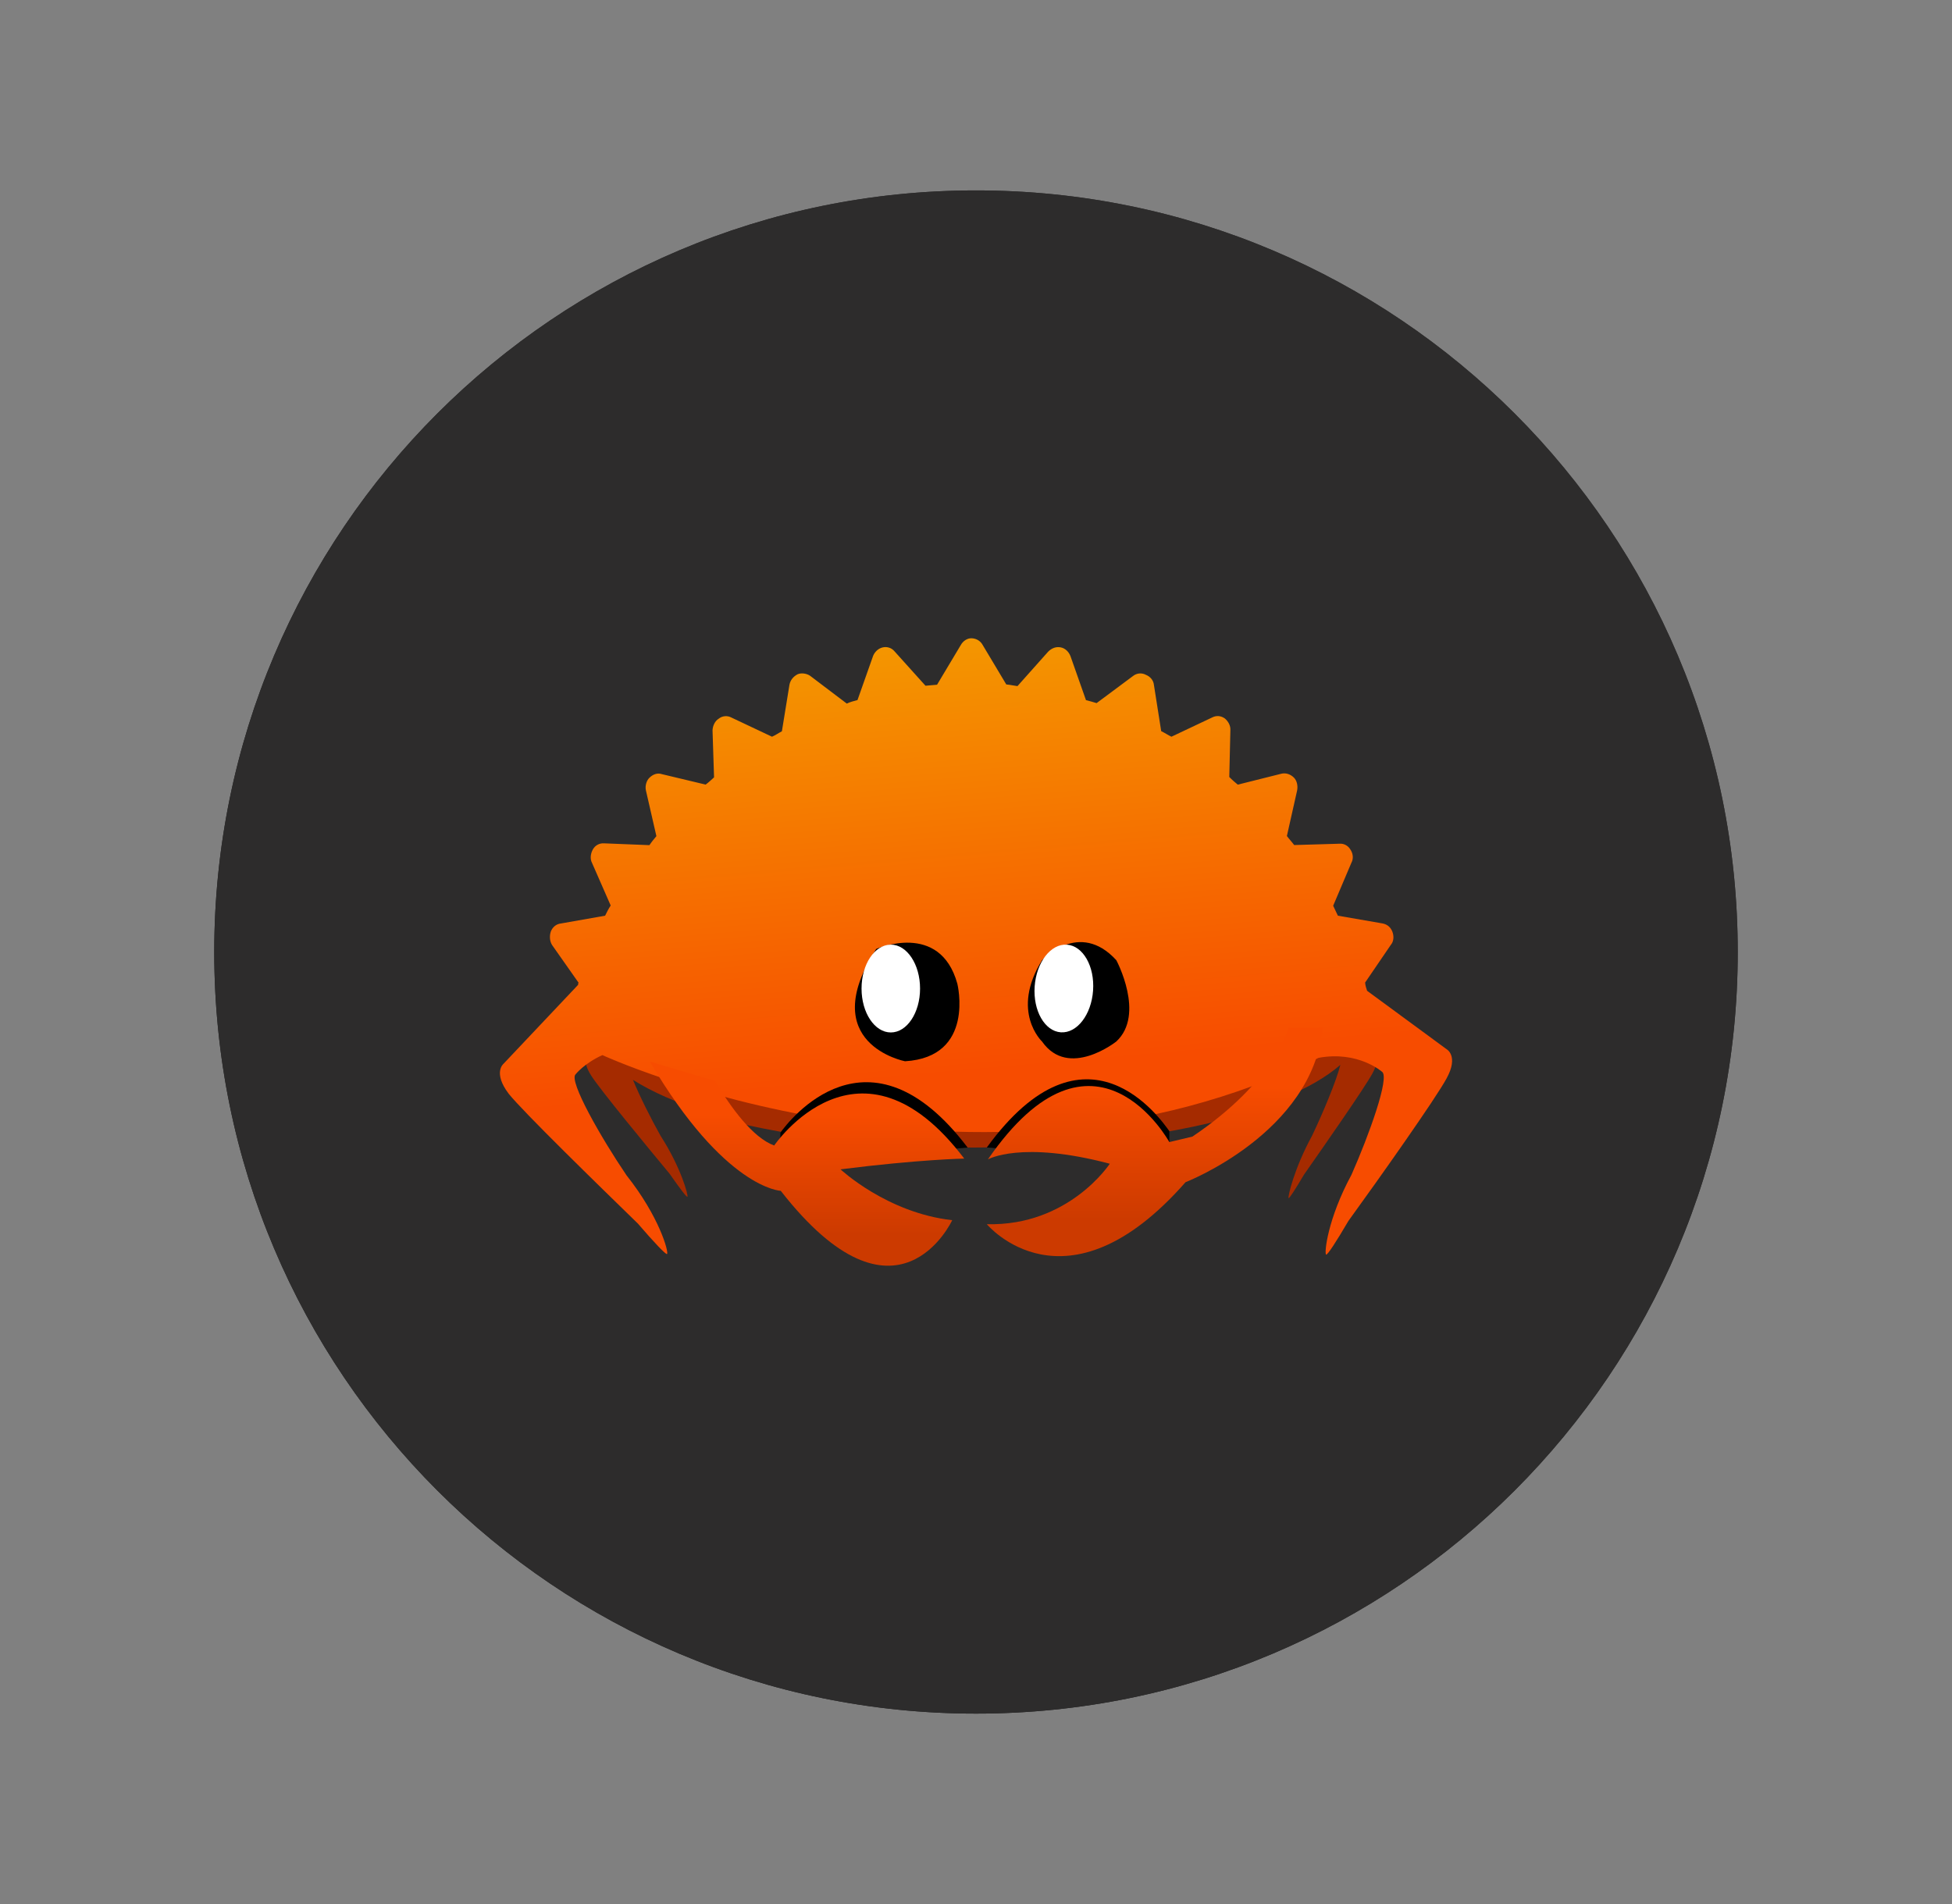 <svg width="41" height="40" viewBox="0 0 41 40" fill="none" xmlns="http://www.w3.org/2000/svg">
<rect x="0" y="0" width="41" height="40" fill="#808080" stroke="none"/>
<path d="M36.5 20C36.5 11.163 29.337 4 20.5 4C11.663 4 4.5 11.163 4.5 20C4.5 28.837 11.663 36 20.5 36C29.337 36 36.5 28.837 36.5 20Z" fill="url(#paint0_radial_13214_84465)"/>
<path d="M36.5 20C36.5 11.163 29.337 4 20.5 4C11.663 4 4.5 11.163 4.5 20C4.5 28.837 11.663 36 20.5 36C29.337 36 36.5 28.837 36.5 20Z" fill="#2D2C2C"/>
<path d="M20.453 19.092C18.279 19.092 16.303 19.353 14.84 19.779V23.42C16.303 23.846 18.279 24.108 20.453 24.108C22.943 24.108 25.171 23.765 26.668 23.225V19.974C25.171 19.434 22.943 19.092 20.453 19.092Z" fill="#A52B00"/>
<path d="M28.907 22.051L28.652 21.523C28.654 21.503 28.654 21.483 28.654 21.463C28.654 20.864 28.032 20.312 26.984 19.87V23.055C27.473 22.849 27.87 22.619 28.153 22.371C28.07 22.707 27.785 23.386 27.557 23.863C27.183 24.547 27.047 25.141 27.065 25.17C27.076 25.189 27.203 24.992 27.392 24.673C27.829 24.049 28.659 22.858 28.825 22.554C29.013 22.21 28.907 22.051 28.907 22.051Z" fill="#A52B00"/>
<path d="M12.412 21.497C12.412 21.612 12.435 21.726 12.48 21.837L12.328 22.109C12.328 22.109 12.205 22.268 12.421 22.602C12.611 22.898 13.562 24.053 14.064 24.658C14.28 24.968 14.426 25.16 14.439 25.141C14.459 25.112 14.305 24.53 13.877 23.865C13.676 23.508 13.438 23.035 13.295 22.686C13.695 22.939 14.218 23.169 14.84 23.366V19.627C13.341 20.103 12.412 20.765 12.412 21.497Z" fill="#A52B00"/>
<path d="M20.18 13.552L19.682 14.385C19.601 14.392 19.52 14.399 19.439 14.406L18.792 13.687C18.731 13.611 18.633 13.579 18.54 13.601C18.446 13.622 18.371 13.697 18.338 13.781L18.011 14.707C17.931 14.728 17.851 14.749 17.786 14.781L17.014 14.196C16.942 14.148 16.832 14.131 16.753 14.165C16.662 14.213 16.601 14.287 16.582 14.384L16.423 15.363C16.358 15.396 16.294 15.443 16.215 15.477L15.364 15.075C15.278 15.028 15.171 15.037 15.095 15.099C15.017 15.146 14.971 15.246 14.966 15.341L14.998 16.331C14.948 16.376 14.885 16.436 14.821 16.483L13.905 16.264C13.807 16.231 13.714 16.267 13.639 16.341C13.577 16.401 13.546 16.513 13.567 16.606L13.787 17.566C13.738 17.625 13.689 17.683 13.641 17.755L12.686 17.717C12.59 17.711 12.499 17.76 12.452 17.846C12.405 17.931 12.388 18.042 12.437 18.133L12.827 19.023C12.779 19.096 12.744 19.167 12.71 19.237L11.786 19.4C11.678 19.41 11.603 19.484 11.57 19.568C11.537 19.667 11.547 19.774 11.595 19.852L12.153 20.646C12.141 20.661 12.142 20.674 12.144 20.688L10.576 22.348C10.576 22.348 10.347 22.532 10.685 22.978C10.99 23.359 12.565 24.894 13.398 25.705C13.746 26.11 13.986 26.361 14.011 26.345C14.049 26.301 13.847 25.557 13.16 24.692C12.629 23.909 11.939 22.705 12.09 22.569C12.09 22.569 12.274 22.336 12.653 22.166C12.639 22.154 12.639 22.154 12.653 22.166C12.653 22.166 20.46 25.767 27.696 22.223C28.526 22.07 29.027 22.515 29.027 22.515C29.199 22.622 28.75 23.858 28.387 24.679C27.884 25.607 27.811 26.334 27.854 26.357C27.882 26.369 28.062 26.094 28.322 25.65C28.965 24.764 30.163 23.068 30.385 22.654C30.643 22.183 30.386 22.043 30.386 22.043L28.715 20.815C28.697 20.763 28.679 20.71 28.673 20.642L29.215 19.847C29.277 19.774 29.281 19.664 29.245 19.572C29.21 19.48 29.137 19.418 29.04 19.4L28.101 19.237C28.068 19.172 28.035 19.093 28.002 19.028L28.385 18.125C28.432 18.039 28.422 17.93 28.36 17.841C28.312 17.764 28.227 17.717 28.132 17.725L27.183 17.753C27.137 17.69 27.077 17.627 27.03 17.563L27.245 16.606C27.264 16.509 27.241 16.402 27.181 16.34C27.107 16.264 27.009 16.232 26.916 16.254L25.998 16.484C25.939 16.434 25.88 16.385 25.82 16.323L25.843 15.341C25.849 15.246 25.8 15.155 25.726 15.093C25.64 15.033 25.544 15.027 25.453 15.076L24.605 15.477C24.533 15.443 24.461 15.394 24.39 15.36L24.238 14.394C24.228 14.286 24.154 14.211 24.069 14.177C23.983 14.13 23.875 14.14 23.799 14.201L23.033 14.771C22.964 14.75 22.894 14.729 22.81 14.709L22.485 13.786C22.45 13.694 22.375 13.618 22.278 13.6C22.181 13.581 22.09 13.616 22.015 13.691L21.371 14.414C21.302 14.406 21.219 14.386 21.136 14.379L20.642 13.553C20.593 13.462 20.508 13.415 20.413 13.409C20.317 13.404 20.227 13.466 20.18 13.552Z" fill="url(#paint1_linear_13214_84465)"/>
<path d="M17.814 24.359C17.784 24.334 17.768 24.319 17.768 24.319L20.325 24.109C18.24 21.357 16.569 23.549 16.391 23.795V24.359H17.814Z" fill="black"/>
<path d="M23.139 24.328C23.168 24.302 23.184 24.287 23.184 24.287L20.727 24.107C22.813 21.242 24.384 23.518 24.561 23.763V24.328H23.139Z" fill="black"/>
<path d="M27.063 21.595C27.063 21.595 26.785 22.707 25.045 23.878L24.561 23.993C24.561 23.993 22.984 21.116 20.75 24.357C20.75 24.357 21.445 23.954 23.31 24.448C23.31 24.448 22.452 25.762 20.727 25.718C20.727 25.718 22.38 27.708 24.901 24.836C24.901 24.836 27.567 23.805 27.782 21.595H27.063Z" fill="url(#paint2_linear_13214_84465)"/>
<path d="M21.887 20.172C21.887 20.172 22.667 19.317 23.447 20.172C23.447 20.172 24.06 21.311 23.447 21.88C23.447 21.88 22.444 22.677 21.887 21.88C21.887 21.88 21.218 21.253 21.887 20.172Z" fill="black"/>
<path d="M18.404 19.936C18.404 19.936 19.742 19.344 20.108 20.666C20.108 20.666 20.491 22.207 19.009 22.295C19.009 22.295 17.12 21.931 18.404 19.936Z" fill="black"/>
<path d="M19.325 20.768C19.325 21.277 19.05 21.69 18.711 21.69C18.371 21.69 18.096 21.277 18.096 20.768C18.096 20.258 18.371 19.845 18.711 19.845C19.05 19.845 19.325 20.258 19.325 20.768Z" fill="white"/>
<path d="M22.959 20.809C22.924 21.318 22.62 21.711 22.281 21.687C21.942 21.663 21.697 21.232 21.732 20.724C21.768 20.215 22.071 19.822 22.41 19.846C22.749 19.87 22.995 20.301 22.959 20.809Z" fill="white"/>
<path d="M16.399 25.017C18.843 28.152 20 25.634 20 25.634C18.628 25.48 17.655 24.566 17.655 24.566C19.301 24.357 20.253 24.34 20.253 24.34C18.049 21.432 16.261 24.065 16.261 24.065C15.815 23.902 15.357 23.28 15.018 22.706L13.65 22.303C15.224 24.978 16.399 25.017 16.399 25.017Z" fill="url(#paint3_linear_13214_84465)"/>
<defs>
<radialGradient id="paint0_radial_13214_84465" cx="0" cy="0" r="1" gradientUnits="userSpaceOnUse" gradientTransform="translate(32.407 8.589) rotate(113.48) scale(29.885 29.885)">
<stop stop-color="#383838"/>
<stop offset="1" stop-color="#212121"/>
</radialGradient>
<linearGradient id="paint1_linear_13214_84465" x1="20.9" y1="26.966" x2="19.719" y2="13.47" gradientUnits="userSpaceOnUse">
<stop stop-color="#F74C00"/>
<stop offset="0.33" stop-color="#F74C00"/>
<stop offset="1" stop-color="#F49600"/>
</linearGradient>
<linearGradient id="paint2_linear_13214_84465" x1="24.254" y1="26.39" x2="24.254" y2="21.595" gradientUnits="userSpaceOnUse">
<stop stop-color="#CC3A00"/>
<stop offset="0.15" stop-color="#CC3A00"/>
<stop offset="0.74" stop-color="#F74C00"/>
<stop offset="1" stop-color="#F74C00"/>
</linearGradient>
<linearGradient id="paint3_linear_13214_84465" x1="16.952" y1="26.591" x2="16.952" y2="22.303" gradientUnits="userSpaceOnUse">
<stop stop-color="#CC3A00"/>
<stop offset="0.15" stop-color="#CC3A00"/>
<stop offset="0.74" stop-color="#F74C00"/>
<stop offset="1" stop-color="#F74C00"/>
</linearGradient>
</defs>
</svg>
